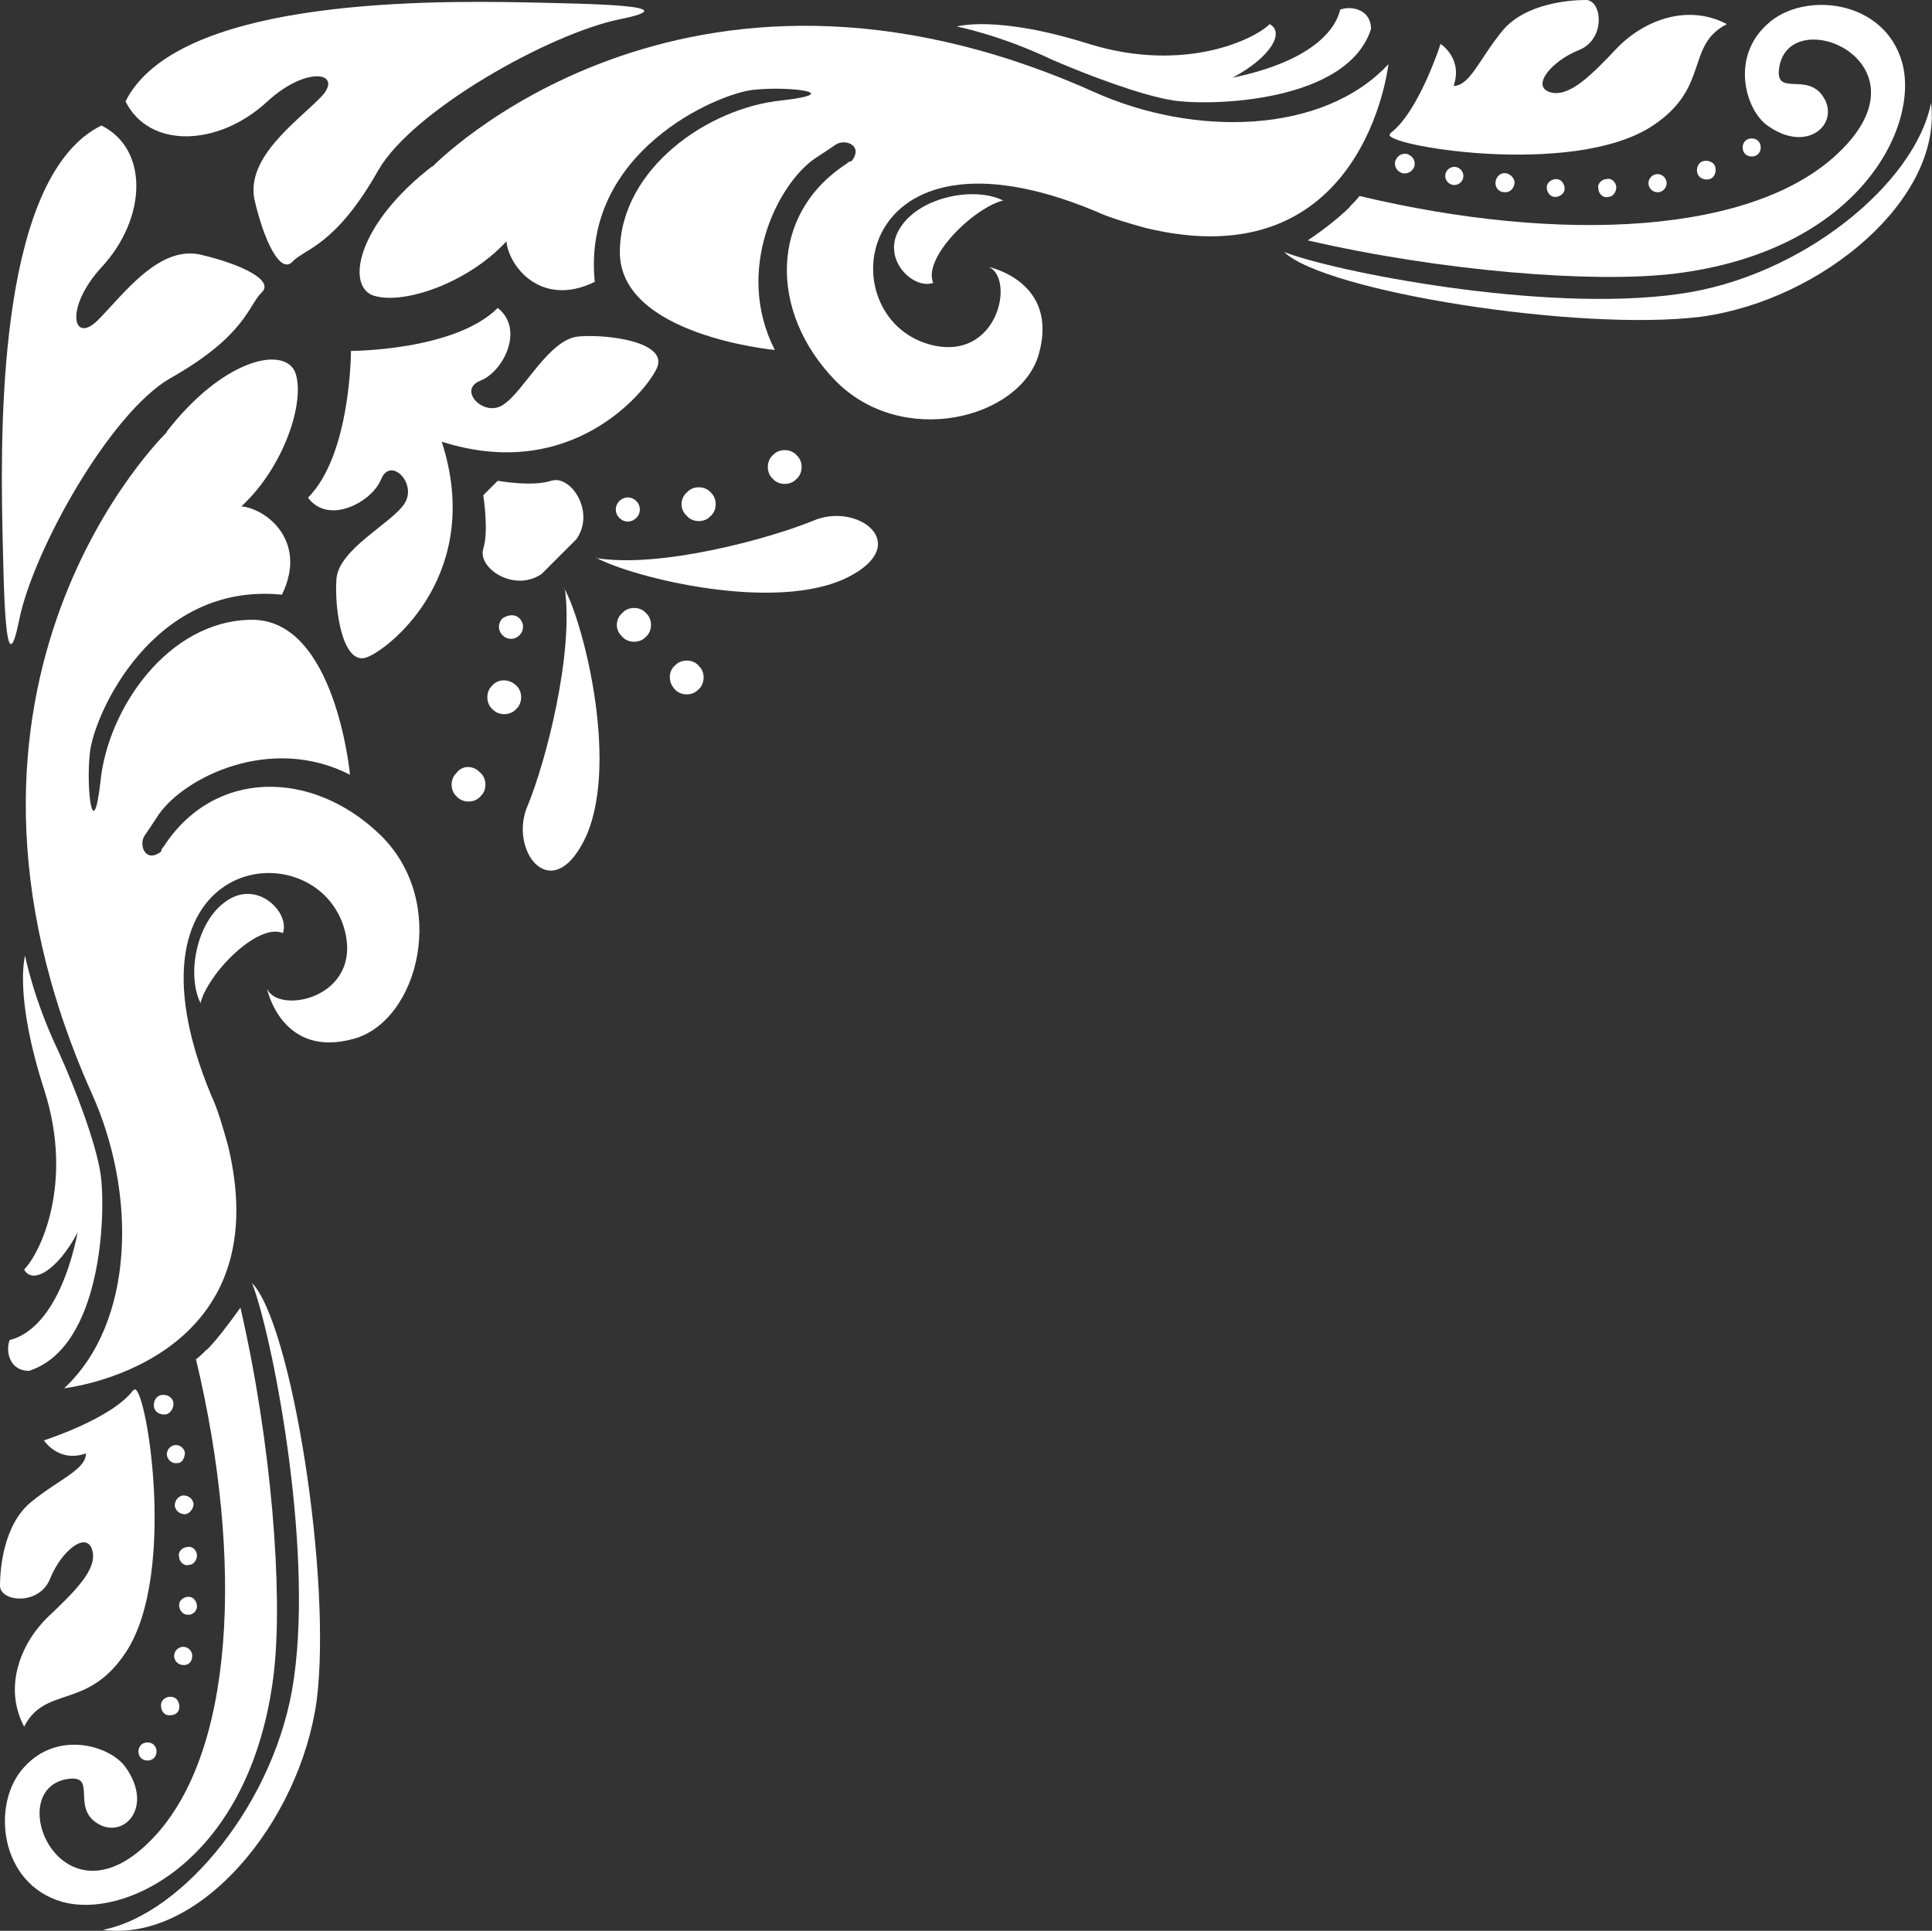 <?xml version="1.0" encoding="UTF-8"?>
<svg id="_レイヤー_2" data-name="レイヤー_2" xmlns="http://www.w3.org/2000/svg" viewBox="0 0 40.02 40">
  <rect x="0" y="0" width="40.02" height="40" fill="#333333" stroke="none"/>
  <defs>
    <style>
      .cls-1 {
        fill: #fff;
      }
    </style>
  </defs>
  <g id="_データ" data-name="データ">
    <g>
      <g>
        <g>
          <g>
            <g>
              <path class="cls-1" d="M29.3,3.44c.02-.1-.02-.2-.15-.25-.1-.02-.2.02-.25.15-.02.1.02.2.15.25h0c.12.02.22-.05.25-.15ZM30.09,3.83c.1.02.2-.05.22-.15.02-.1-.05-.2-.15-.22h0c-.1-.02-.2.05-.22.15-.02.1.05.2.15.22h0ZM31.15,3.98c.1.02.2-.05.22-.17.02-.1-.07-.2-.17-.22h0c-.1-.02-.2.05-.22.17s.07.22.17.22h0ZM32.41,3.91c0-.1-.07-.2-.17-.2h0c-.1,0-.2.07-.2.17s.07.2.17.2h0c.1,0,.2-.07.2-.17ZM33.48,3.88c0-.1-.1-.2-.2-.17h0c-.1,0-.2.1-.17.2,0,.1.1.2.2.17h0c.1,0,.17-.1.17-.2ZM34.52,3.76c-.02-.1-.12-.17-.22-.15-.1.02-.17.12-.15.22.02.1.12.17.22.15h0c.1-.02.17-.12.15-.22ZM35.53,3.46c-.02-.1-.15-.15-.25-.12h0c-.1.02-.15.15-.12.25s.15.15.25.12h0c.1-.02.15-.15.12-.25ZM36.42,2.92c-.07-.07-.2-.07-.27,0h0c-.07.07-.07.2,0,.27s.2.07.27,0h0c.07-.07.07-.2,0-.27Z"/>
              <path class="cls-1" d="M40,2.13c-.32,1.66-2.67,3.61-5.22,3.96-2.82.4-7.17-.47-8.18-.87.84.82,6.13,1.66,8.65,1.34,2.52-.35,4.99-2.45,4.75-4.43Z"/>
              <path class="cls-1" d="M20.79,4.15c-.62.15-1.68,1.19-1.46,1.71-.42.15-1.11-.52-.67-1.16.42-.64,1.56-.84,2.13-.54Z"/>
              <path class="cls-1" d="M27.96,4.28c.07-.07.15-.15.2-.22,4.15.99,8.23.82,9.99-.96,1.83-1.83-1.04-3.04-1.29-1.73-.12.67.57.1.91.64.35.54-.32,1.19-1.16.59-.45-.32-.77-1.41,0-2.1.74-.69,2.42-.52,2.79.79s-.87,3.91-4.72,4.38c-1.68.2-4.82-.05-7.59-.69.37-.25.64-.47.87-.69Z"/>
              <path class="cls-1" d="M8.95,3.46s5.17-5.37,13.7-1.56c2.08.94,4.75.89,6.11-.57,0,0-.49,4.5-5.04,3.39-.35-.1-.72-.2-1.04-.35-5.02-2.08-5.54,2.2-3.41,2.77,1.41.37,1.76-1.38,1.21-1.61,0,0,1.46.3,1.04,1.8-.37,1.34-2.84,1.98-4.23.54-1.36-1.41-1.36-3.44.25-4.48.02-.02.05-.05.1-.05.25-.32-.12-.47-.32-.35-.07.05-.22.15-.45.3-.77.54-1.66,2.32-.82,3.96,0,0-3.24-.3-3.21-2.05.02-1.71,1.83-2.97,3.36-3.12,1.31-.15.17-.3-.59-.22s-3.56,1.29-3.29,3.98c-1.11.54-1.78-.32-1.83-.84-.82.89-2.2,1.34-2.79,1.11-.54-.25-.25-1.51,1.26-2.67Z"/>
              <path class="cls-1" d="M24.3,2.08c.77.12,3.61.05,4.1-1.48,0-.4-.4-.49-.64-.4-.07.32-.45,1.04-2.23,1.41.79-.42,1.09-.94.77-1.11-.32.32-1.76,1.01-3.71.42-1.95-.62-2.77-.37-2.77-.37,0,0,.89.17,1.98.69.74.32,1.85.74,2.5.84Z"/>
            </g>
            <path class="cls-1" d="M28.8,2.77c-.3.22,3.78.94,5.44-.17,1.19-.79.67-1.66,1.53-2.1-.79-.42-1.68-.1-2.25.47-.54.57-1.01,1.06-1.41.94-.4-.12.02-.64.59-.87.57-.22.49-1.04.15-1.04s-1.26.07-1.73.64c-.47.57-.67,1.14-1.01,1.14.2-.57-.27-.87-.27-.87,0,0-.45,1.41-1.04,1.85Z"/>
          </g>
          <path class="cls-1" d="M10.93.05c-2.4-.05-7.29-.02-8.33,2.05.49.99,1.93.94,2.94,0,.84-.77,1.61-.59,1.09-.07-.52.52-1.53,1.24-1.36,2.1.2.87.54,1.56.79,1.29s.89-.32,1.78-1.9c.72-1.24,3.54-2.82,4.99-3.12,1.51-.3-.67-.32-1.9-.35Z"/>
        </g>
        <g>
          <g>
            <g>
              <path class="cls-1" d="M3.59,29.05h0c-.02-.1-.12-.17-.25-.15-.1.02-.17.12-.15.25.02.1.12.17.25.15.1-.02.17-.15.15-.25ZM3.83,30.09h0c-.02-.1-.12-.17-.22-.15-.1.02-.17.12-.15.22h0c.02.1.12.17.22.15.1,0,.15-.12.15-.22h0ZM4.01,31.15h0c-.02-.1-.1-.17-.22-.17-.1.02-.17.1-.17.22h0c.02.1.1.17.22.17.1-.02.17-.12.17-.22h0ZM4.08,32.22h0c0-.1-.1-.2-.2-.17-.1,0-.2.1-.17.2h0c0,.1.1.2.2.17.1,0,.17-.1.17-.2ZM4.08,33.28h0c0-.1-.07-.2-.17-.2s-.2.07-.2.17h0c0,.1.07.2.17.2.1.02.2-.07.2-.17ZM3.98,34.34h0c.02-.1-.05-.2-.15-.22-.1-.02-.2.05-.22.15s.05.2.15.22.2-.02.22-.15ZM3.71,35.41h0c.02-.1-.02-.22-.12-.25s-.22.02-.25.12h0c-.02.1.02.22.12.25.12.02.22-.02.25-.12ZM3.19,36.42h0c.07-.07.07-.2,0-.27s-.2-.07-.27,0h0c-.07.07-.07.2,0,.27s.2.07.27,0Z"/>
              <path class="cls-1" d="M2.13,39.98c1.66-.32,3.61-2.67,3.96-5.22.4-2.82-.47-7.17-.87-8.18.82.84,1.66,6.13,1.34,8.65-.35,2.52-2.42,5.02-4.43,4.75Z"/>
              <path class="cls-1" d="M4.15,20.79c.15-.62,1.19-1.68,1.71-1.46.15-.42-.52-1.11-1.16-.67-.64.42-.84,1.56-.54,2.13Z"/>
              <path class="cls-1" d="M4.28,27.96c-.07.07-.15.15-.22.2.99,4.15.82,8.23-.96,9.99-1.83,1.83-3.04-1.04-1.73-1.29.67-.12.1.57.64.91.54.35,1.19-.32.59-1.16-.32-.45-1.41-.77-2.1,0-.69.74-.52,2.42.79,2.79,1.31.37,3.91-.87,4.38-4.72.2-1.68-.05-4.82-.69-7.59-.25.35-.47.64-.69.87Z"/>
              <path class="cls-1" d="M3.46,8.95s-5.37,5.17-1.56,13.7c.94,2.08.89,4.75-.57,6.11,0,0,4.5-.49,3.39-5.04-.1-.35-.2-.72-.35-1.04-2.08-5.02,2.2-5.54,2.77-3.41.37,1.41-1.38,1.76-1.61,1.21,0,0,.3,1.46,1.8,1.04,1.34-.37,1.98-2.84.54-4.23-1.41-1.36-3.44-1.36-4.48.25-.02.02-.05.05-.05.1-.32.25-.47-.12-.35-.32.05-.07.15-.22.3-.45.54-.77,2.32-1.66,3.96-.82,0,0-.3-3.24-2.05-3.21-1.71.02-2.97,1.83-3.12,3.36-.15,1.31-.3.17-.22-.59.07-.77,1.29-3.56,3.98-3.29.54-1.11-.32-1.78-.84-1.83.89-.82,1.34-2.2,1.11-2.79-.25-.54-1.51-.25-2.67,1.26Z"/>
              <path class="cls-1" d="M2.08,24.3c.12.77.05,3.61-1.48,4.1-.4,0-.49-.4-.4-.64.32-.07,1.04-.45,1.41-2.23-.42.79-.94,1.09-1.11.77.32-.32,1.04-1.76.42-3.71-.64-1.98-.4-2.79-.4-2.79,0,0,.17.89.69,1.98.35.77.77,1.88.87,2.52Z"/>
            </g>
            <path class="cls-1" d="M2.77,28.8c.22-.3.94,3.78-.17,5.44-.79,1.19-1.66.67-2.1,1.53-.42-.79-.1-1.68.47-2.25.57-.54,1.06-1.01.94-1.41-.12-.4-.64.02-.87.59-.22.57-1.04.49-1.04.15s.07-1.26.64-1.73c.57-.47,1.14-.67,1.14-1.01-.57.2-.87-.27-.87-.27,0,0,1.41-.45,1.85-1.04Z"/>
          </g>
          <path class="cls-1" d="M.05,10.93C0,8.53.02,3.63,2.1,2.6c.99.49.94,1.93,0,2.94-.77.84-.59,1.61-.07,1.09s1.24-1.53,2.1-1.36c.87.2,1.56.54,1.29.79-.27.25-.32.89-1.9,1.78-1.24.72-2.82,3.54-3.12,4.99-.3,1.51-.32-.67-.35-1.9Z"/>
        </g>
      </g>
      <path class="cls-1" d="M6.97,11.99c.05-.62,1.16-1.16,1.41-1.56.27-.42-.3-.99-.49-.49-.2.47-1.09.94-1.51.37.89-.89.89-3.04.89-3.04,0,0,2.15,0,3.04-.89.57.45.1,1.34-.37,1.51-.47.2.1.77.49.49.42-.27.94-1.36,1.56-1.41s1.88.12,1.61.67c-.22.47-1.76,2.37-4.45,1.51.87,2.69-1.01,4.23-1.51,4.45-.54.27-.72-.99-.67-1.61Z"/>
      <path class="cls-1" d="M10.01,10.26s.12.74,0,1.11c-.12.4.64.91,1.21.52l.42-.42-.12.12.42-.42c.4-.57-.12-1.34-.52-1.21s-1.11,0-1.11,0l-.3.3Z"/>
      <g>
        <path class="cls-1" d="M12.34,11.55c.77.42,3.76,1.16,5.24.4,1.34-.69.17-1.56-.74-1.16-.91.37-3.16.99-4.5.77Z"/>
        <path class="cls-1" d="M11.69,12.19c.42.77,1.16,3.76.4,5.24-.69,1.34-1.56.17-1.16-.74.37-.89.96-3.14.77-4.5Z"/>
      </g>
      <path class="cls-1" d="M12.88,13.18c.12.15.37.15.49.02.15-.12.15-.37.02-.49-.12-.15-.37-.15-.49-.02-.15.12-.17.35-.02.49Z"/>
      <path class="cls-1" d="M13.97,14.27c.12.15.37.15.49.02.15-.12.15-.37.02-.49-.12-.15-.37-.15-.49-.02-.15.12-.15.35-.02.49Z"/>
      <g>
        <path class="cls-1" d="M12.83,10.73c.1.1.25.1.35,0s.1-.25,0-.35-.25-.1-.35,0c-.1.1-.1.25,0,.35Z"/>
        <path class="cls-1" d="M14.22,10.68c.12.15.37.15.49.02.15-.12.15-.37.02-.49-.12-.15-.37-.15-.49-.02-.15.12-.17.35-.02.49Z"/>
        <path class="cls-1" d="M16,9.91c.12.15.37.15.49.02.15-.12.15-.37.02-.49-.12-.15-.37-.15-.49-.02-.15.12-.15.37-.02.49Z"/>
      </g>
      <g>
        <path class="cls-1" d="M10.76,12.81c.1.1.1.25,0,.35s-.25.1-.35,0-.1-.25,0-.35c.1-.07.25-.1.35,0Z"/>
        <path class="cls-1" d="M10.68,14.19c.15.12.15.37.02.49-.12.15-.37.15-.49.02-.15-.12-.15-.37-.02-.49.12-.15.35-.15.49-.02Z"/>
        <path class="cls-1" d="M9.94,16c.15.12.15.37.02.49-.12.15-.37.15-.49.02-.15-.12-.15-.37-.02-.49.12-.17.35-.17.49-.02Z"/>
      </g>
    </g>
  </g>
</svg>